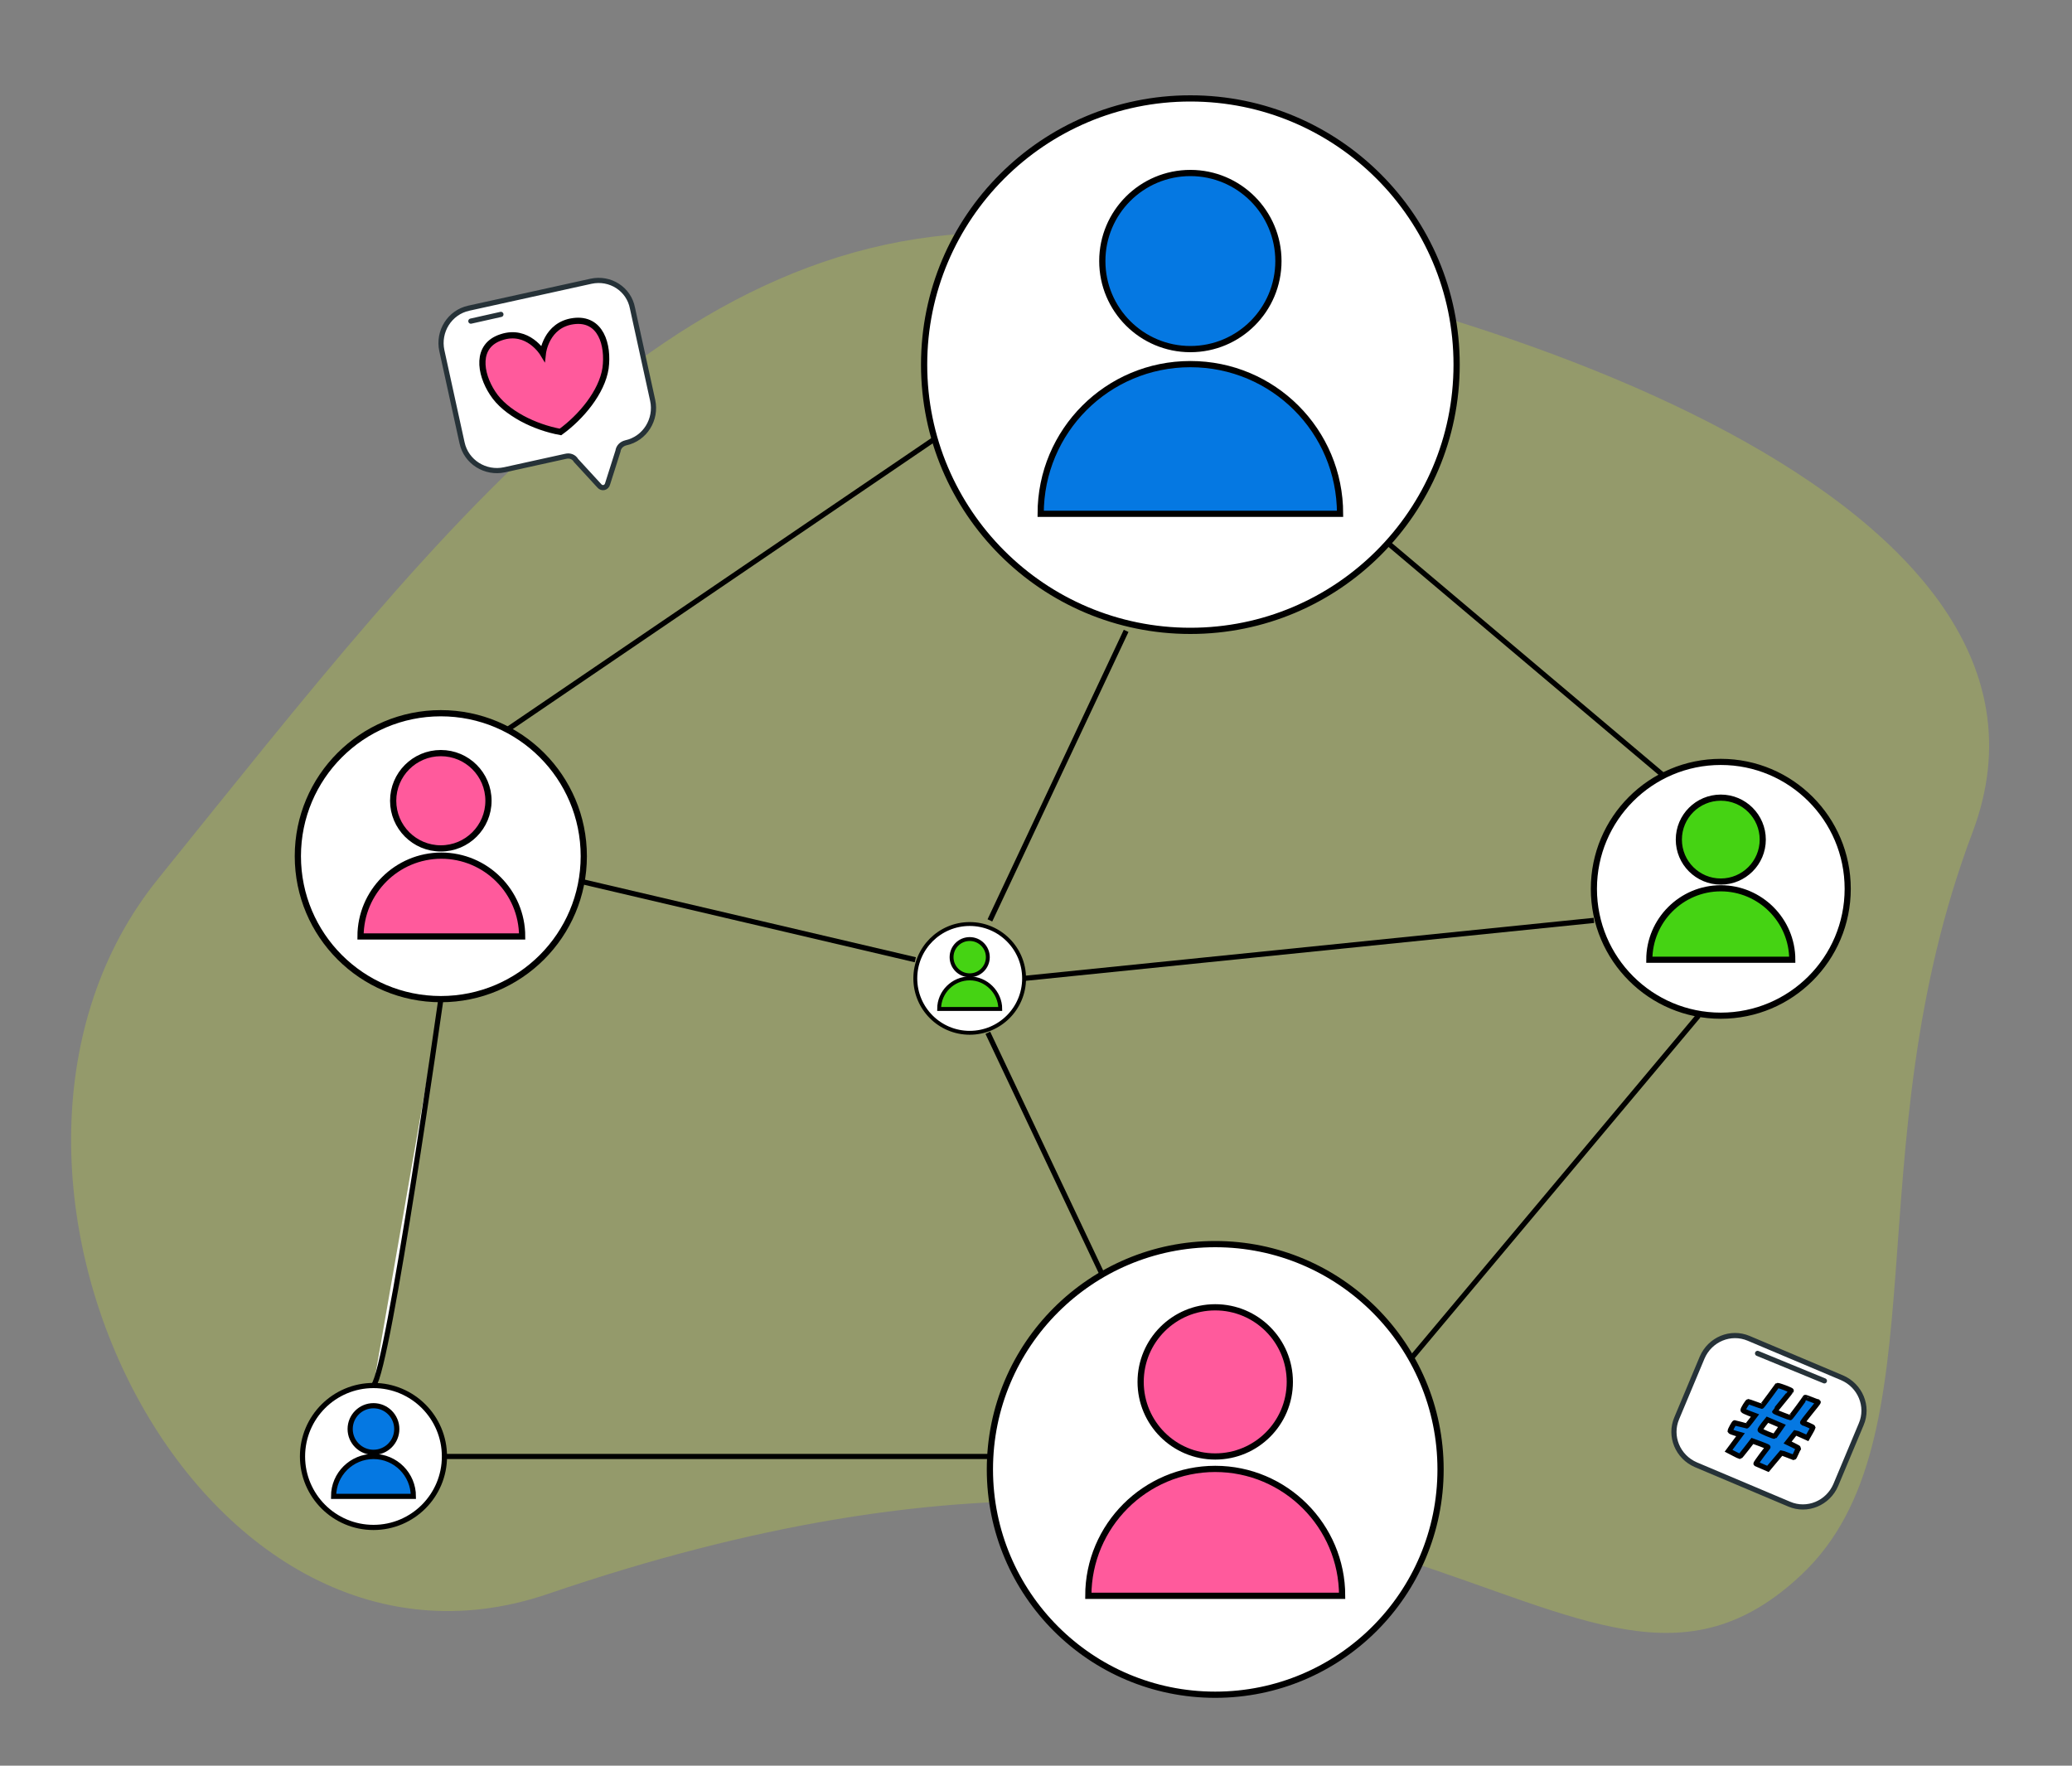 <svg xmlns="http://www.w3.org/2000/svg" viewBox="0 0 400 340.9"><rect x="0" y="0" width="400" height="340.9" fill="#808080" stroke="none"/><style>.st2{fill:#fff;stroke:#263238}.st2,.st3,.st4{stroke-miterlimit:10}.st3{fill:#fff;stroke:#263238;stroke-linecap:round}.st4{fill:#0578e2;stroke:#000}.st7{fill:#ff5a9c}.st10,.st14{stroke-width:1.2}.st10,.st14,.st16,.st7{stroke:#000;stroke-miterlimit:10}.st7{stroke-width:1.2}.st10{fill:#fff}.st14{fill:#0578e2}.st16{fill:#45d313;stroke-width:1.185}.st17,.st19{fill:#fff;stroke:#000;stroke-miterlimit:10}.st19{fill:#45d313;stroke-width:.75}</style><g id="Capa_3"><path d="M30.5 169.7c56.5-70 103.2-132.6 175.6-124s199.7 48.7 174.7 115c-23.3 61.7-5.3 117.2-33 143.3-44.6 42.1-80.7-51.4-241.9 3.7-68.5 23.5-120.2-82.5-75.4-138z" style="opacity:.22;fill:#ddf723"/><path fill="none" stroke="#000" stroke-miterlimit="10" d="m112.3 170.2 64.4 15.1m21 3.6 110-11.2m-35.3 84.6 55.5-66.2m-115.1 50-22.1-46.7m.4-21.7 26.3-55.9m103.8 28L268 104.9m-170.1 36 82.6-56.2"/><path d="m345.4 290.4-18-7.6c-3.5-1.5-5.2-5.5-3.7-9l4.9-11.7c1.5-3.5 5.5-5.2 9-3.7l18 7.6c3.5 1.5 5.2 5.5 3.7 9l-4.9 11.7c-1.5 3.5-5.5 5.2-9 3.7z" class="st2"/><path d="m339.3 261.3 12.9 5.3" class="st3"/><path d="M336 277s-1.9-.5-2-.7c0-.2.8-1.7.9-1.6.1 0 2.2.6 2.3.6s1.6-2 1.6-2-2.2-.8-2.3-1c-.1-.2.9-1.7 1-1.7.1 0 2.5.9 2.6.9.1 0 3-4 3-4 .2-.1 2.8.9 2.7 1 0 .1-3.2 3.9-3.2 4 0 .1 2.9 1.2 3 1.2.1 0 2.9-3.8 2.9-3.9 0-.1 2.4.9 2.5.9.1.1-3.2 3.9-3 4 .2 0 2 .8 2 .9 0 .1-1.1 2-1.1 2s-2.2-1-2.3-1l-1.5 1.9s2.1 1 2.1 1.1c-.1.1-.8 1.8-.9 1.8 0 0-2.3-.9-2.4-.9-.1.1-2.6 3.1-2.6 3.1l-2.3-1c-.1-.1 2.2-3.1 2.3-3.2.1-.1-3-1.2-3-1.2s-2.3 3-2.4 3c-.1 0-2.2-1.1-2.2-1.1l2.3-3.1zm6.6.3c.1-.1 1.4-2 1.4-2l-2.8-1.2s-1.5 1.8-1.4 2c0 .2 2.7 1.3 2.8 1.2z" class="st4"/></g><g id="Capa_5"><circle cx="85.1" cy="165.3" r="27.6" class="st10"/><path d="M69.6 180.8c0-8.6 7-15.6 15.6-15.6s15.6 7 15.6 15.6H69.6z" class="st7"/><circle cx="85.1" cy="154.6" r="9.2" class="st7"/><circle cx="229.8" cy="70.4" r="51.4" class="st10"/><path d="M200.9 99.2c0-16 12.9-28.9 28.9-28.9s28.9 12.9 28.9 28.9h-57.8z" class="st14"/><circle cx="229.8" cy="50.4" r="17" class="st14"/><circle cx="234.6" cy="283.7" r="43.5" class="st10"/><path d="M210.1 308.1c0-13.5 11-24.5 24.5-24.5s24.5 11 24.5 24.5h-49z" class="st7"/><circle cx="234.6" cy="266.8" r="14.4" class="st7"/><circle cx="332.2" cy="171.6" r="24.5" fill="#fff" stroke="#000" stroke-miterlimit="10" stroke-width="1.185"/><path d="M318.4 185.3c0-7.6 6.2-13.8 13.8-13.8 7.6 0 13.8 6.2 13.8 13.8h-27.6z" class="st16"/><circle cx="332.2" cy="162.1" r="8.1" class="st16"/><circle cx="72.1" cy="281.2" r="13.7" class="st17"/><path d="M64.4 288.9c0-4.3 3.5-7.7 7.7-7.7 4.3 0 7.7 3.5 7.7 7.7H64.4z" class="st4"/><circle cx="72.1" cy="275.9" r="4.5" class="st4"/><circle cx="187.2" cy="188.9" r="10.5" fill="#fff" stroke="#000" stroke-miterlimit="10" stroke-width=".75"/><path d="M181.3 194.8c0-3.3 2.7-5.9 5.9-5.9s5.9 2.7 5.9 5.9h-11.8z" class="st19"/><circle cx="187.2" cy="184.8" r="3.5" class="st19"/><path d="M85.8 281.2h105.3m-119-13.7c2.9-3.2 13-74.5 13-74.5" class="st17"/><path d="m114.1 54.3-23.6 5.2c-3.7.8-6 4.5-5.2 8.2l3.9 17.8c.8 3.7 4.5 6 8.2 5.2l11.8-2.6c.8-.2 1.6.1 2 .8l4.5 4.9c.5.6 1.4.4 1.6-.4l2-6.3c.1-.8.7-1.4 1.5-1.6 3.7-.8 6-4.5 5.2-8.2l-3.9-17.8c-.7-3.7-4.3-6-8-5.2z" class="st2"/><path d="M110.7 62c-5.3.7-5.9 6.2-5.9 6.2s-2.9-4.8-8-3.1c-5 1.6-4.2 7-1.7 10.8 2.5 3.9 8.2 6.6 13.1 7.5 4-2.9 8-7.7 8.7-12.3.6-4.5-.9-9.8-6.2-9.1z" class="st7"/><path d="m90.9 62 5.8-1.3" class="st3"/></g></svg>